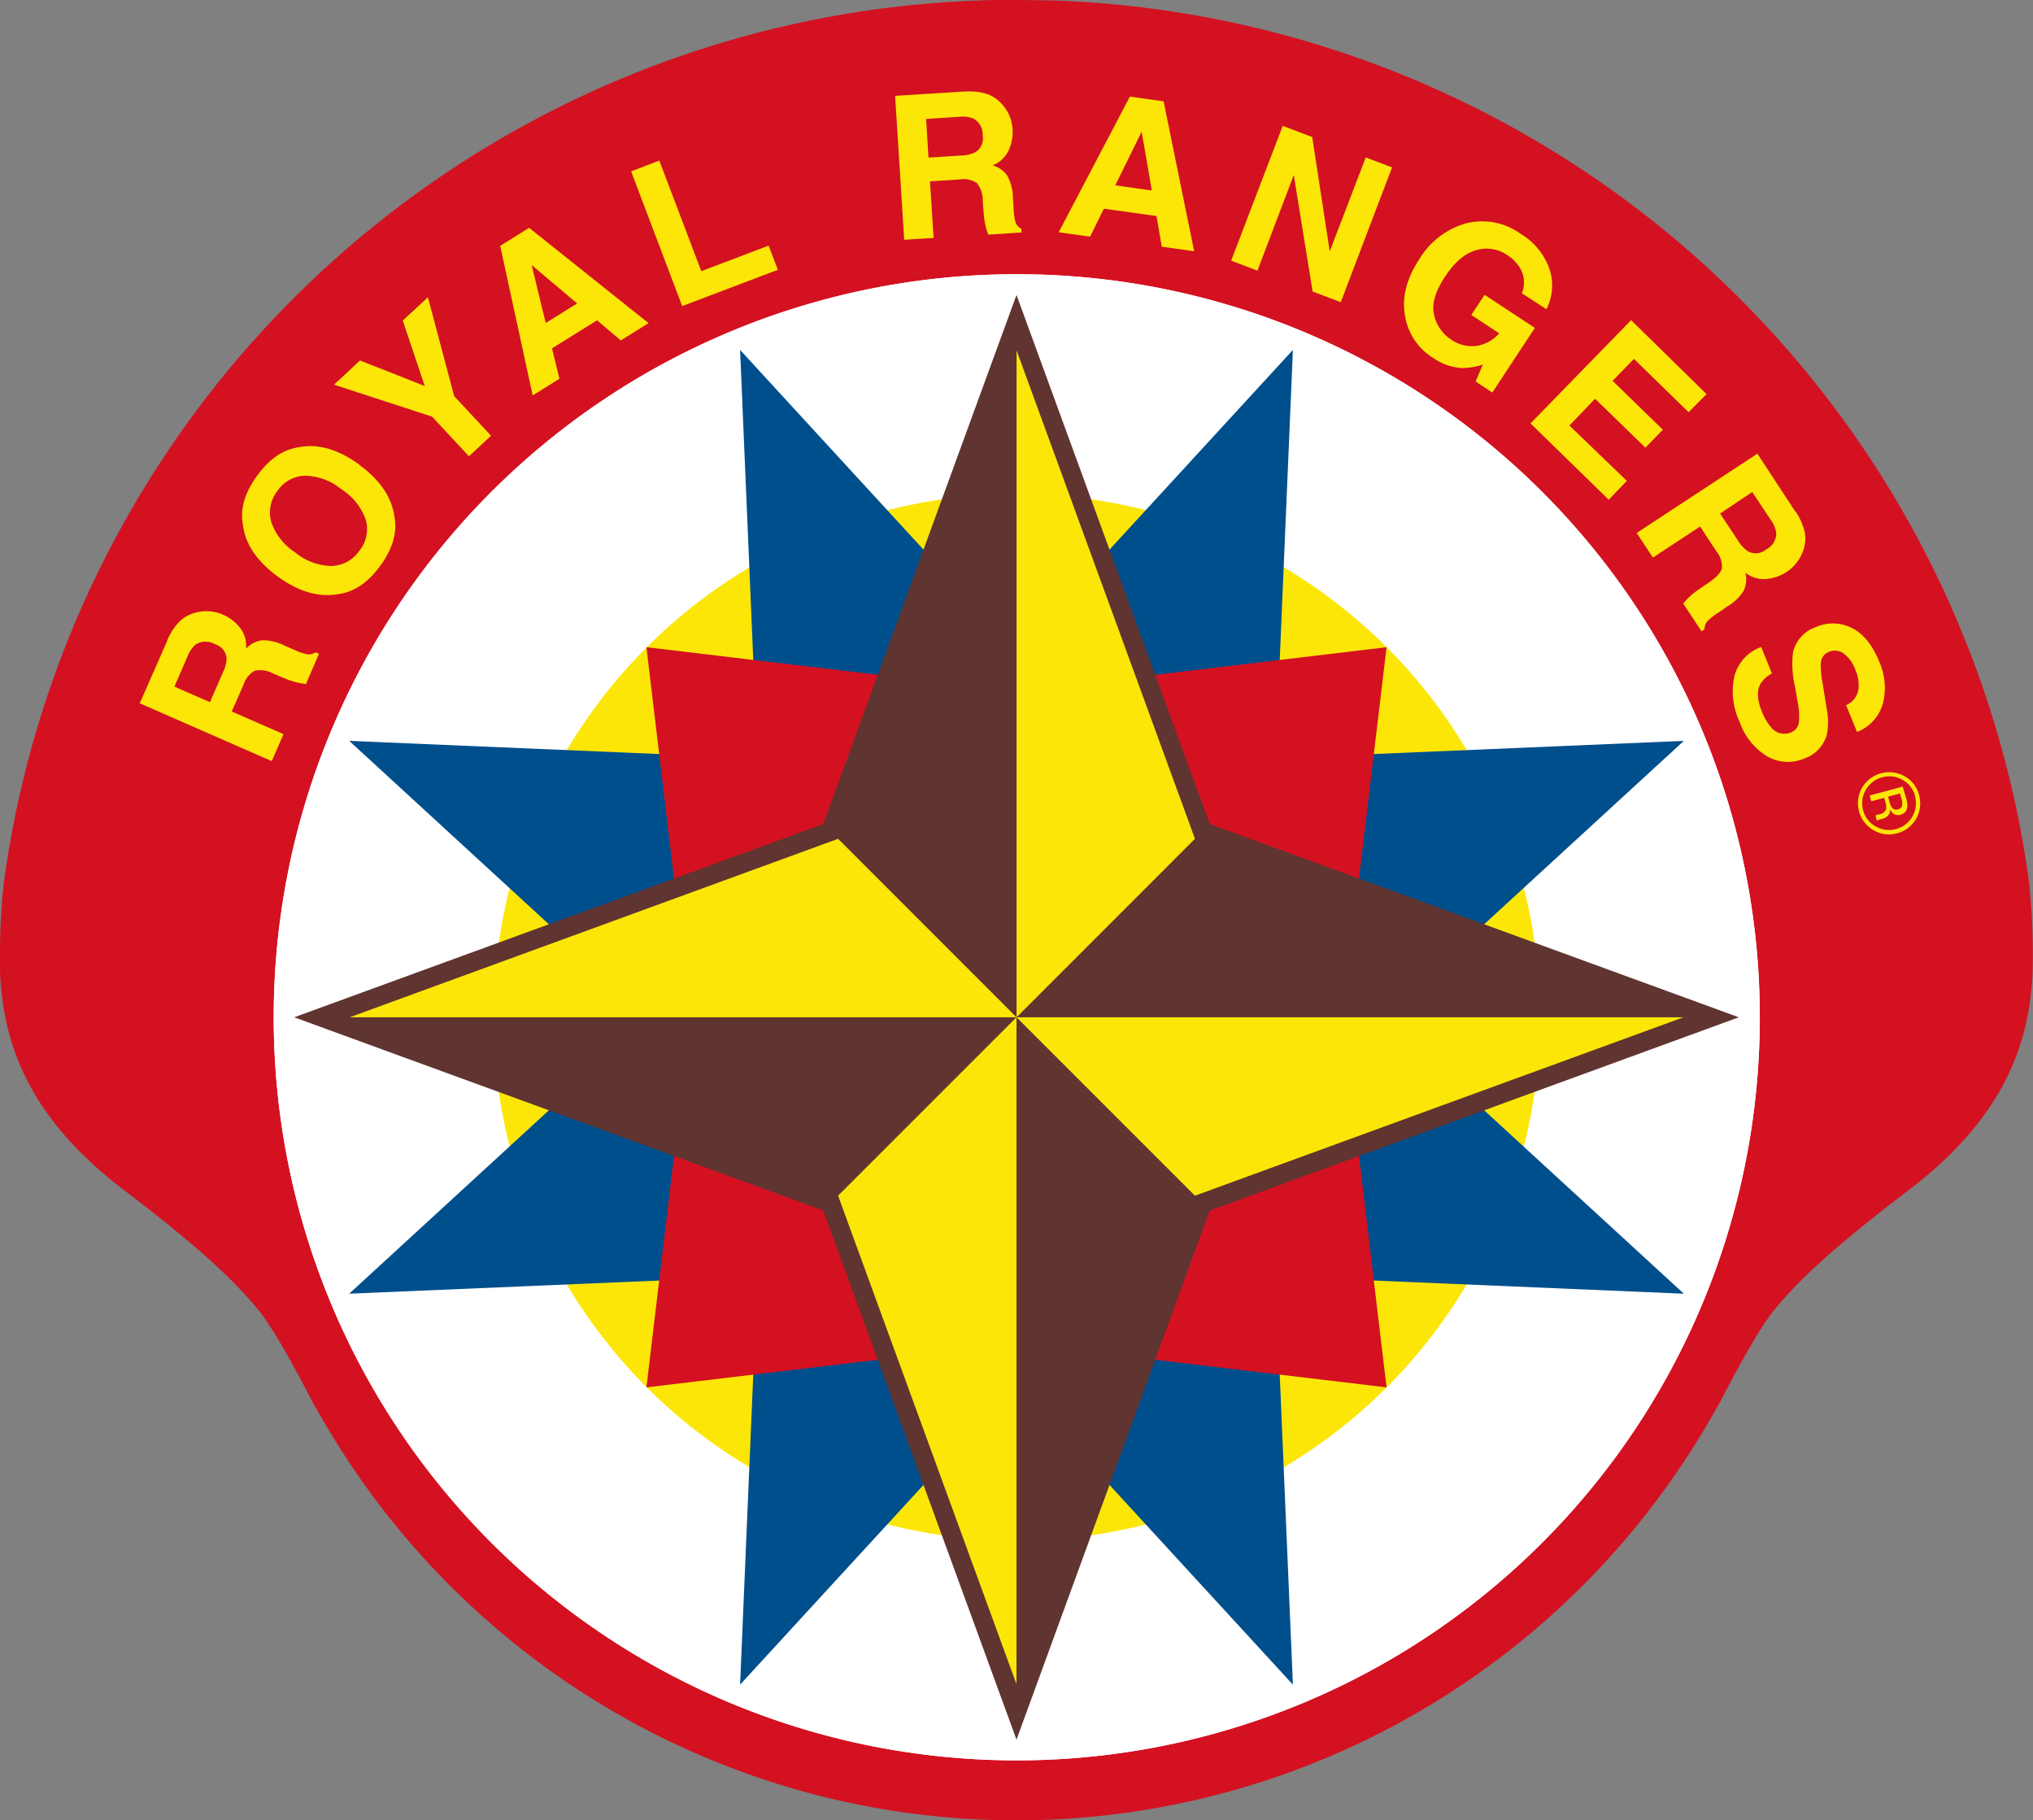 <svg id="Ebene_1" data-name="Ebene 1" xmlns="http://www.w3.org/2000/svg" xmlns:xlink="http://www.w3.org/1999/xlink" viewBox="0 0 323.4 289.56"><rect x="0" y="0" width="323.4" height="289.56" fill="#808080" stroke="none"/><defs><style>.cls-1{fill:none;}.cls-2{clip-path:url(#clip-path);}.cls-3{fill:#d41121;}.cls-4{fill:#fce608;}.cls-5{fill:#fff;}.cls-6{fill:#004f8d;}.cls-7{fill:#603430;}</style><clipPath id="clip-path" transform="translate(-1.26 -2.31)"><rect class="cls-1" x="1.26" y="2.31" width="323.4" height="289.55"/></clipPath></defs><g class="cls-2"><path class="cls-3" d="M324.1,143.1A162.19,162.19,0,0,0,168.65,2.38c-.74,0-3.76-.07-5.69-.07s-5,0-5.69.07A162.21,162.21,0,0,0,1.82,143.1c-.36,3.34-.54,7.45-.55,9.32s0,3.47,0,4.9c.57,9.51,3.28,21.81,19.7,34.29,11.75,8.93,17.79,14.54,21.73,19.51,3.33,4.34,8.24,14.24,8.52,14.65.31.56,1.94,3.35,2.12,3.64a127.37,127.37,0,0,0,219.18,0c.18-.29,1.81-3.08,2.11-3.64.29-.41,5.2-10.31,8.53-14.65,3.94-5,10-10.58,21.73-19.51,16.42-12.48,19.13-24.78,19.7-34.29a108.76,108.76,0,0,0-.52-14.22" transform="translate(-1.26 -2.31)"/><path class="cls-4" d="M281.42,105.23a6.77,6.77,0,0,0-4.23,4.53,11.23,11.23,0,0,0,.8,7.37,10.29,10.29,0,0,0,4.52,5.57,6.59,6.59,0,0,0,5.76.27,5.62,5.62,0,0,0,3.56-3.67,10.29,10.29,0,0,0,0-4.3l-.65-4.09a13.77,13.77,0,0,1-.27-3.18,2,2,0,0,1,1.28-1.73,2.39,2.39,0,0,1,2.36.27,5.42,5.42,0,0,1,1.83,2.52,6.27,6.27,0,0,1,.55,2.86,3.29,3.29,0,0,1-2,2.83l1.74,4.26a6.84,6.84,0,0,0,4.14-4.63,10.2,10.2,0,0,0-.6-6.52q-1.65-4.07-4.4-5.4a6.61,6.61,0,0,0-5.6-.16,5.61,5.61,0,0,0-3.72,4,15.41,15.41,0,0,0,.28,5.33l.43,2.5a11,11,0,0,1,.22,3.35,2,2,0,0,1-1.25,1.6,2.68,2.68,0,0,1-3.24-.89,8.4,8.4,0,0,1-1.41-2.46q-1.1-2.69-.24-4.32a4.69,4.69,0,0,1,1.85-1.7Zm5.4-21.59-6-9.16L261.62,87.09,264.2,91l7.51-4.94L274.29,90a3.86,3.86,0,0,1,.89,2.68c-.14.67-.82,1.42-2,2.24l-1.76,1.2a11.12,11.12,0,0,0-1.54,1.26c-.23.22-.51.53-.86.93l2.91,4.42.48-.32a1.89,1.89,0,0,1,.61-1.45,11,11,0,0,1,1.71-1.28L276,98.8a7.58,7.58,0,0,0,2.63-2.52,4.35,4.35,0,0,0,.28-2.88,4.58,4.58,0,0,0,3.36,1,6.88,6.88,0,0,0,3.14-1.08,6.4,6.4,0,0,0,1.78-1.68,6.91,6.91,0,0,0,1-2,5.49,5.49,0,0,0,.16-2.67,10.05,10.05,0,0,0-1.49-3.35M282.94,85a4.68,4.68,0,0,1,.88,2.07,2.87,2.87,0,0,1-1.61,2.64,2.58,2.58,0,0,1-2.91.29,5.5,5.5,0,0,1-1.58-1.72L274.88,84,280,80.58ZM272.73,65l-12-11.76-16,16.42,12.44,12.14,2.88-3L250.91,70,255,65.74l8,7.78,2.78-2.85-8-7.78,3.4-3.49,8.69,8.48ZM247.26,51.49a8.28,8.28,0,0,0,.51-6.3,10.59,10.59,0,0,0-4.66-5.71,10.42,10.42,0,0,0-8.61-1.65A12.7,12.7,0,0,0,227,43.6q-3,4.59-2.24,8.91a9.68,9.68,0,0,0,4.5,6.75,9,9,0,0,0,4.54,1.6,11.35,11.35,0,0,0,3.34-.55L236,63l2.65,1.75,6.77-10.28-8-5.26-2.11,3.2,4.44,2.92a6,6,0,0,1-3.58,2,5.76,5.76,0,0,1-4.07-1,6.32,6.32,0,0,1-2.7-3.88c-.43-1.69.13-3.7,1.68-6.06s3.18-3.76,4.94-4.26a5.73,5.73,0,0,1,5,.75,6.51,6.51,0,0,1,1.92,1.88,4.49,4.49,0,0,1,.41,4.2Zm-50.15-7.72,4.18,1.59,5.78-15.22,3,18.54,4.47,1.7,8.16-21.44-4.18-1.59L212.79,42.3,210,24.11l-4.69-1.78Zm-27.44-4.51,5,.69,2.19-4.45,8.37,1.17.84,4.88,5.15.72-4.86-23.84L181,17.67Zm13.2-16,1.62,9.35-5.82-.82Zm-28.22-6.39-11,.69,1.45,22.89,4.67-.29-.57-9,4.68-.3a3.87,3.87,0,0,1,2.77.56,4.38,4.38,0,0,1,.94,2.87l.17,2.13a11.45,11.45,0,0,0,.32,2c.08.31.21.71.39,1.21l5.28-.34,0-.57a1.9,1.9,0,0,1-1-1.25,10.88,10.88,0,0,1-.26-2.12l-.1-1.54a7.56,7.56,0,0,0-.89-3.54,4.2,4.2,0,0,0-2.36-1.66,4.61,4.61,0,0,0,2.58-2.41,6.85,6.85,0,0,0,.62-3.25,6.66,6.66,0,0,0-.57-2.39,7.37,7.37,0,0,0-1.28-1.85,5.77,5.77,0,0,0-2.24-1.46,9.94,9.94,0,0,0-3.65-.36m-.74,4a4.72,4.72,0,0,1,2.23.27,2.88,2.88,0,0,1,1.49,2.71,2.54,2.54,0,0,1-1.19,2.66,5.24,5.24,0,0,1-2.28.52l-5.15.33-.38-6.15ZM109.78,51,125,45.23l-1.47-3.85-10.71,4.07-6.68-17.59-4.48,1.71ZM86,65.21l4.25-2.65-1.18-4.83,7.17-4.47,3.78,3.2,4.41-2.75-19-15.16-4.6,2.87Zm-.17-20.75,7.24,6.12-5,3.11Zm-17,19.26-10.3-4.07L54.4,63.5,70,68.59l5.86,6.3,3.51-3.27-5.86-6.29L69.33,49.6l-4,3.7ZM58.43,76.23q-5.09-3.7-9.69-2.77Q45.05,74,42.15,78c-1.93,2.64-2.69,5.2-2.27,7.65q.51,4.68,5.59,8.39c3.33,2.42,6.57,3.35,9.7,2.76,2.47-.35,4.66-1.85,6.59-4.5s2.69-5.2,2.27-7.65q-.6-4.74-5.6-8.38m0,13.64a5.54,5.54,0,0,1-4.37,2.43,9.3,9.3,0,0,1-5.83-2.15,9.29,9.29,0,0,1-3.83-4.89,5.55,5.55,0,0,1,1-4.91,5.45,5.45,0,0,1,4.37-2.41,9.41,9.41,0,0,1,5.81,2.17A9.37,9.37,0,0,1,59.45,85a5.48,5.48,0,0,1-1,4.89M27.89,104.18l-4.4,10,21,9.2,1.87-4.29-8.24-3.61L40,111.23A3.86,3.86,0,0,1,41.78,109a4.4,4.4,0,0,1,3,.48l2,.83a10.91,10.91,0,0,0,1.89.6q.47.1,1.26.21L52,106.3l-.53-.23a1.92,1.92,0,0,1-1.55.28,11.32,11.32,0,0,1-2-.74L46.5,105a7.51,7.51,0,0,0-3.55-.84,4.29,4.29,0,0,0-2.56,1.34,4.56,4.56,0,0,0-1-3.39,6.82,6.82,0,0,0-2.61-2,6.4,6.4,0,0,0-2.38-.57,7,7,0,0,0-2.23.28,5.61,5.61,0,0,0-2.33,1.33,9.73,9.73,0,0,0-2,3.08m3.25,2.5a4.72,4.72,0,0,1,1.26-1.87,2.91,2.91,0,0,1,3.09-.08A2.58,2.58,0,0,1,37.31,107a5.34,5.34,0,0,1-.58,2.26L34.66,114,29,111.53Z" transform="translate(-1.26 -2.31)"/><path class="cls-4" d="M303.93,127.44l-5.25,1.41.25.92,2.06-.55.2.73a2.47,2.47,0,0,1,.11,1.07,1.35,1.35,0,0,1-1.07.82l-.42.11-.16.06-.06,0,0,0,.24.87.05-.06a1,1,0,0,1,.26-.11l.39-.12.39-.1a1.55,1.55,0,0,0,.73-.51,1.28,1.28,0,0,0,.27-1,2.18,2.18,0,0,0,.46.7,1.2,1.2,0,0,0,1.17.23,1.35,1.35,0,0,0,1.11-1.17,4.07,4.07,0,0,0-.19-1.48Zm-.74,3.61a.84.84,0,0,1-1-.32,2.58,2.58,0,0,1-.35-.85l-.23-.84,1.9-.51.22.79a2.58,2.58,0,0,1,.1,1.18.83.83,0,0,1-.67.55m-.1,3.81a4.92,4.92,0,0,0,3.48-6.06,4.73,4.73,0,0,0-2.29-3,5,5,0,0,0-6.77,1.8,4.95,4.95,0,0,0,1.81,6.77,4.83,4.83,0,0,0,3.77.49m2.83-5.89a4.24,4.24,0,0,1-3,5.21,4.15,4.15,0,0,1-3.25-.41,4,4,0,0,1-2-2.59,4.11,4.11,0,0,1,.43-3.23,4.21,4.21,0,0,1,2.61-2,4.15,4.15,0,0,1,3.23.42,4.07,4.07,0,0,1,2,2.58" transform="translate(-1.26 -2.31)"/><path class="cls-5" d="M163,282.33a118.2,118.2,0,1,0-118.2-118.2A118.2,118.2,0,0,0,163,282.33" transform="translate(-1.26 -2.31)"/><path class="cls-5" d="M163,282.33a118.2,118.2,0,1,0-118.2-118.2A118.2,118.2,0,0,0,163,282.33" transform="translate(-1.26 -2.31)"/><path class="cls-4" d="M163,247.37a83.24,83.24,0,1,0-83.24-83.24A83.24,83.24,0,0,0,163,247.37" transform="translate(-1.26 -2.31)"/></g><polygon class="cls-6" points="161.7 103.54 117.73 55.66 121.66 148.16 161.7 161.82 201.74 148.16 205.67 55.66 161.7 103.54"/><polygon class="cls-6" points="161.7 220.1 205.67 267.98 201.74 175.48 161.7 161.82 121.66 175.48 117.73 267.98 161.7 220.1"/><polygon class="cls-6" points="103.42 161.82 55.55 205.79 148.04 201.86 161.7 161.82 148.04 121.78 55.55 117.85 103.42 161.82"/><polygon class="cls-6" points="219.98 161.82 267.86 117.85 175.36 121.78 161.7 161.82 175.36 201.86 267.86 205.79 219.98 161.82"/><polygon class="cls-3" points="102.83 102.95 171.82 111.18 161.7 161.82 111.06 171.94 102.83 102.95"/><polygon class="cls-3" points="220.57 220.69 151.58 212.46 161.7 161.82 212.34 151.7 220.57 220.69"/><polygon class="cls-3" points="220.57 102.95 212.34 171.94 161.7 161.82 151.58 111.18 220.57 102.95"/><polygon class="cls-3" points="102.83 220.69 111.06 151.7 161.7 161.82 171.82 212.46 102.83 220.69"/><polygon class="cls-7" points="193.46 133.88 161.7 46.92 129.94 133.88 161.7 161.82 193.46 133.88"/><polygon class="cls-7" points="129.94 189.76 161.7 276.72 193.46 189.76 161.7 161.82 129.94 189.76"/><polygon class="cls-7" points="133.76 130.06 46.8 161.82 133.76 193.58 161.7 161.82 133.76 130.06"/><polygon class="cls-7" points="189.64 193.59 276.6 161.82 189.64 130.06 161.7 161.82 189.64 193.59"/><polygon class="cls-4" points="133.32 190.2 161.7 161.82 161.7 267.91 133.32 190.2"/><polygon class="cls-4" points="133.32 133.43 161.7 161.82 55.62 161.82 133.32 133.43"/><polygon class="cls-4" points="190.08 190.2 161.7 161.82 267.79 161.82 190.08 190.2"/><polygon class="cls-4" points="190.09 133.43 161.71 161.82 161.71 55.73 190.09 133.43"/></svg>